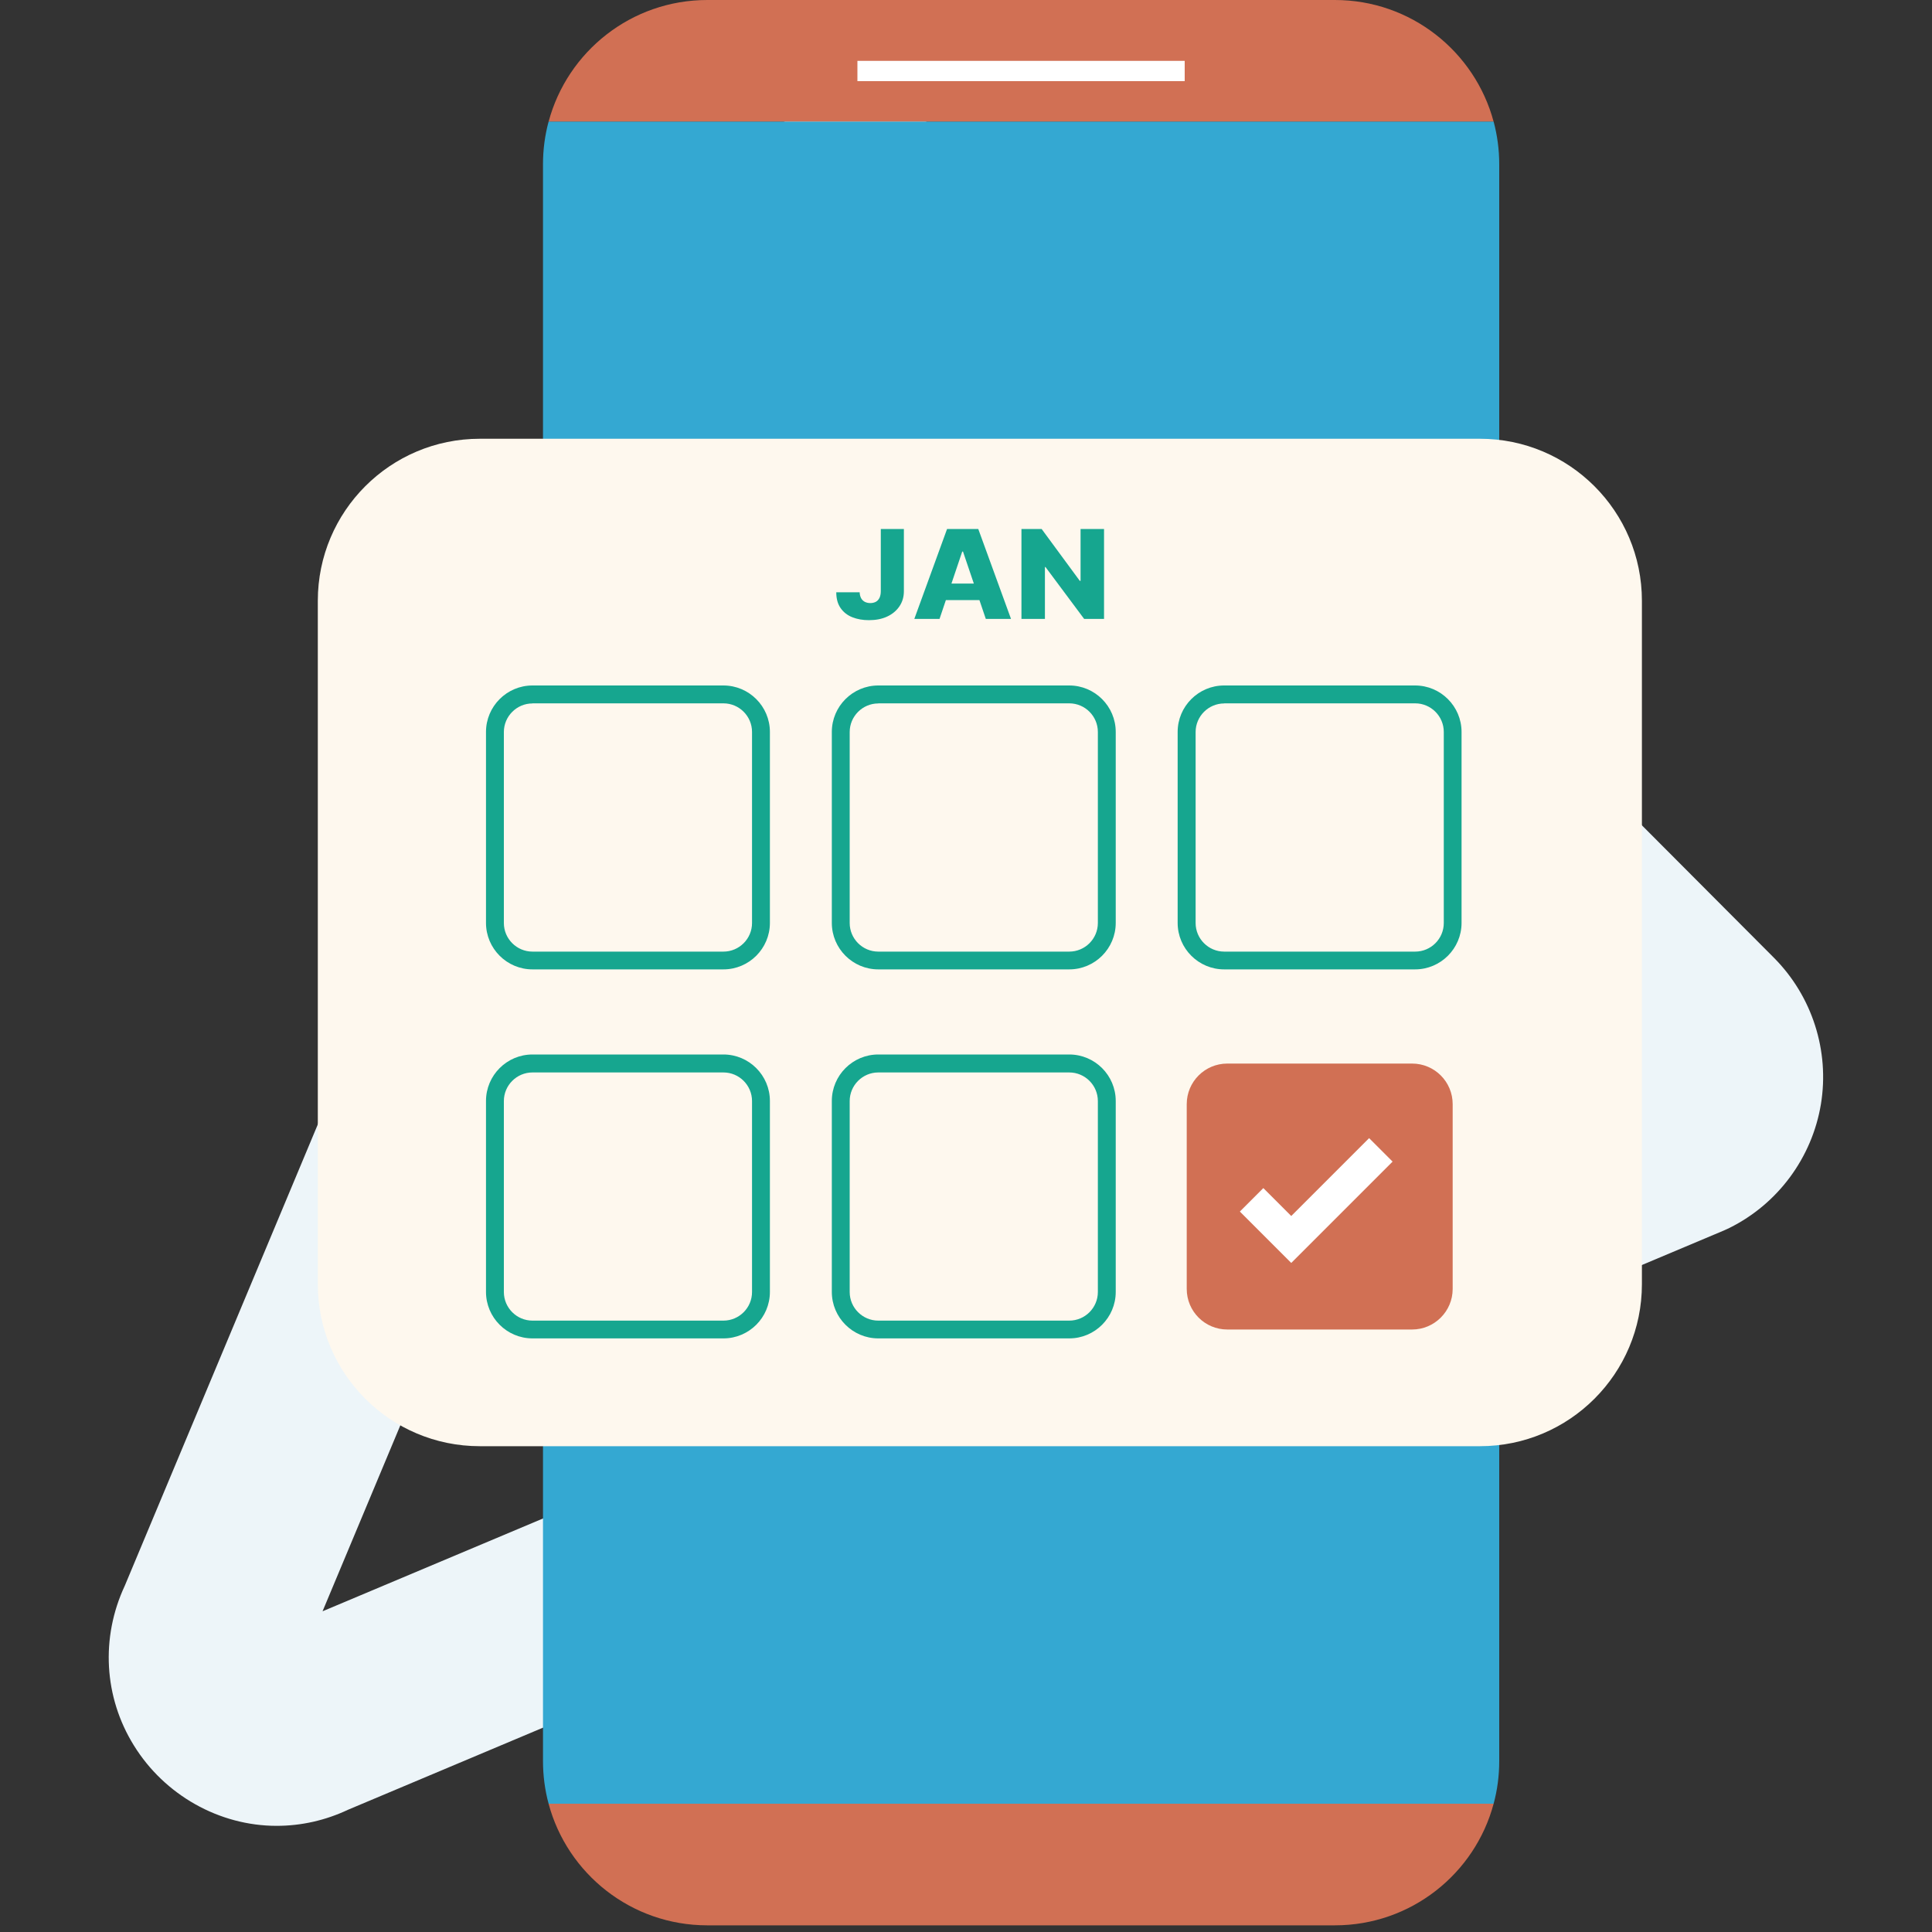 <?xml version="1.0" encoding="utf-8"?>
<!-- Generator: Adobe Illustrator 28.3.0, SVG Export Plug-In . SVG Version: 6.00 Build 0)  -->
<svg version="1.1" id="Layer_1" xmlns="http://www.w3.org/2000/svg" xmlns:xlink="http://www.w3.org/1999/xlink" x="0px" y="0px"
	 viewBox="0 0 200 200" style="enable-background:new 0 0 200 200;" xml:space="preserve">
<rect x="0" y="0" width="200" height="200" fill="#333333" stroke="none"/>
<style type="text/css">
	.st0{fill-rule:evenodd;clip-rule:evenodd;fill:#EDF5F9;}
	.st1{fill:#D17054;}
	.st2{fill:#34A8D2;}
	.st3{fill:#FFFFFF;}
	.st4{fill:#FEF8EE;}
	.st5{fill:#16A68F;}
</style>
<path id="Fill-7" class="st0" d="M28.63,189.01c-5.94,0-11.6-3.19-14.77-8.32c-3.11-5.01-3.45-11.17-0.94-16.54l59.79-142.9
	c0.08-0.19,0.17-0.38,0.25-0.57c2.95-5.99,8.94-9.7,15.6-9.7c4.63,0,8.99,1.81,12.28,5.11l82.8,83.06
	c3.95,3.97,5.77,9.63,4.86,15.16c-0.92,5.53-4.45,10.31-9.46,12.8c-0.18,0.09-0.37,0.18-0.56,0.26L36.04,187.34
	C33.68,188.45,31.19,189.01,28.63,189.01L28.63,189.01z M89.42,32.87L33.39,166.8l133.53-56.21L89.42,32.87L89.42,32.87z"/>
<path class="st1" d="M56.79,186.72h97.83c-1.94,7.26-8.57,12.59-16.43,12.59H73.22C65.35,199.31,58.73,193.97,56.79,186.72z"/>
<path class="st1" d="M154.62,12.6H56.79C58.73,5.34,65.35,0,73.22,0h64.97C146.05,0,152.68,5.34,154.62,12.6z"/>
<path class="st2" d="M155.2,17.01V182.3c0,1.53-0.2,3.02-0.58,4.42H56.79c-0.38-1.41-0.58-2.9-0.58-4.42V17.01
	c0-1.53,0.2-3.01,0.58-4.42h97.83C155,14.01,155.2,15.49,155.2,17.01z"/>
<rect x="88.76" y="6.3" class="st3" width="33.88" height="2.1"/>
<path class="st4" d="M153.2,149.71H49.67c-9.26,0-16.77-7.51-16.77-16.77V62.19c0-9.26,7.51-16.77,16.77-16.77H153.2
	c9.26,0,16.77,7.51,16.77,16.77v70.75C169.97,142.2,162.46,149.71,153.2,149.71z"/>
<g>
	<g>
		<path class="st5" d="M74.89,100.35H55.12c-2.65,0-4.81-2.16-4.81-4.81V75.77c0-2.65,2.16-4.81,4.81-4.81h19.77
			c2.65,0,4.81,2.16,4.81,4.81v19.77C79.7,98.19,77.54,100.35,74.89,100.35z M55.12,72.82c-1.63,0-2.96,1.33-2.96,2.96v19.77
			c0,1.63,1.33,2.96,2.96,2.96h19.77c1.63,0,2.96-1.33,2.96-2.96V75.77c0-1.63-1.33-2.96-2.96-2.96H55.12V72.82z"/>
	</g>
</g>
<g>
	<g>
		<path class="st5" d="M110.69,100.35H90.92c-2.65,0-4.81-2.16-4.81-4.81V75.77c0-2.65,2.16-4.81,4.81-4.81h19.77
			c2.65,0,4.81,2.16,4.81,4.81v19.77C115.5,98.19,113.34,100.35,110.69,100.35z M90.92,72.82c-1.63,0-2.96,1.33-2.96,2.96v19.77
			c0,1.63,1.33,2.96,2.96,2.96h19.77c1.63,0,2.96-1.33,2.96-2.96V75.77c0-1.63-1.33-2.96-2.96-2.96H90.92V72.82z"/>
	</g>
</g>
<g>
	<g>
		<path class="st5" d="M146.49,100.35h-19.77c-2.65,0-4.81-2.16-4.81-4.81V75.77c0-2.65,2.16-4.81,4.81-4.81h19.77
			c2.65,0,4.81,2.16,4.81,4.81v19.77C151.3,98.19,149.14,100.35,146.49,100.35z M126.73,72.82c-1.63,0-2.96,1.33-2.96,2.96v19.77
			c0,1.63,1.33,2.96,2.96,2.96h19.77c1.63,0,2.96-1.33,2.96-2.96V75.77c0-1.63-1.33-2.96-2.96-2.96h-19.77V72.82z"/>
	</g>
</g>
<g>
	<g>
		<path class="st5" d="M74.89,138.55H55.12c-2.65,0-4.81-2.16-4.81-4.81v-19.77c0-2.65,2.16-4.81,4.81-4.81h19.77
			c2.65,0,4.81,2.16,4.81,4.81v19.77C79.7,136.39,77.54,138.55,74.89,138.55z M55.12,111.02c-1.63,0-2.96,1.33-2.96,2.96v19.77
			c0,1.63,1.33,2.96,2.96,2.96h19.77c1.63,0,2.96-1.33,2.96-2.96v-19.77c0-1.63-1.33-2.96-2.96-2.96H55.12z"/>
	</g>
</g>
<g>
	<g>
		<path class="st5" d="M110.69,138.55H90.92c-2.65,0-4.81-2.16-4.81-4.81v-19.77c0-2.65,2.16-4.81,4.81-4.81h19.77
			c2.65,0,4.81,2.16,4.81,4.81v19.77C115.5,136.39,113.34,138.55,110.69,138.55z M90.92,111.02c-1.63,0-2.96,1.33-2.96,2.96v19.77
			c0,1.63,1.33,2.96,2.96,2.96h19.77c1.63,0,2.96-1.33,2.96-2.96v-19.77c0-1.63-1.33-2.96-2.96-2.96H90.92z"/>
	</g>
</g>
<path class="st1" d="M146.18,137.63h-19.13c-2.32,0-4.2-1.88-4.2-4.2V114.3c0-2.32,1.88-4.2,4.2-4.2h19.13c2.32,0,4.2,1.88,4.2,4.2
	v19.13C150.38,135.74,148.5,137.63,146.18,137.63z"/>
<g>
	<g>
		<path class="st5" d="M91.18,54.76h2.39v6.44c0,0.6-0.16,1.13-0.47,1.58s-0.73,0.8-1.27,1.05c-0.54,0.25-1.17,0.37-1.88,0.37
			c-0.63,0-1.2-0.1-1.71-0.3s-0.92-0.52-1.22-0.95s-0.45-0.97-0.45-1.64h2.42c0.01,0.24,0.06,0.44,0.15,0.61
			c0.09,0.17,0.22,0.29,0.38,0.38c0.16,0.08,0.35,0.13,0.57,0.13c0.23,0,0.43-0.05,0.59-0.14c0.16-0.09,0.28-0.23,0.37-0.41
			c0.08-0.18,0.13-0.41,0.13-0.68V54.76z"/>
		<path class="st5" d="M97.26,64.07h-2.61l3.39-9.31h3.23l3.39,9.31h-2.61l-2.36-6.97h-0.08L97.26,64.07z M96.92,60.41h5.45v1.71
			h-5.45V60.41z"/>
		<path class="st5" d="M114.29,54.76v9.31h-2.06l-4-5.37h-0.06v5.37h-2.43v-9.31h2.09l3.95,5.37h0.08v-5.37H114.29z"/>
	</g>
</g>
<polygon class="st3" points="133.67,125.88 130.78,122.99 128.35,125.42 131.24,128.31 133.67,130.74 136.1,128.31 144.16,120.25 
	141.73,117.82 "/>
</svg>
